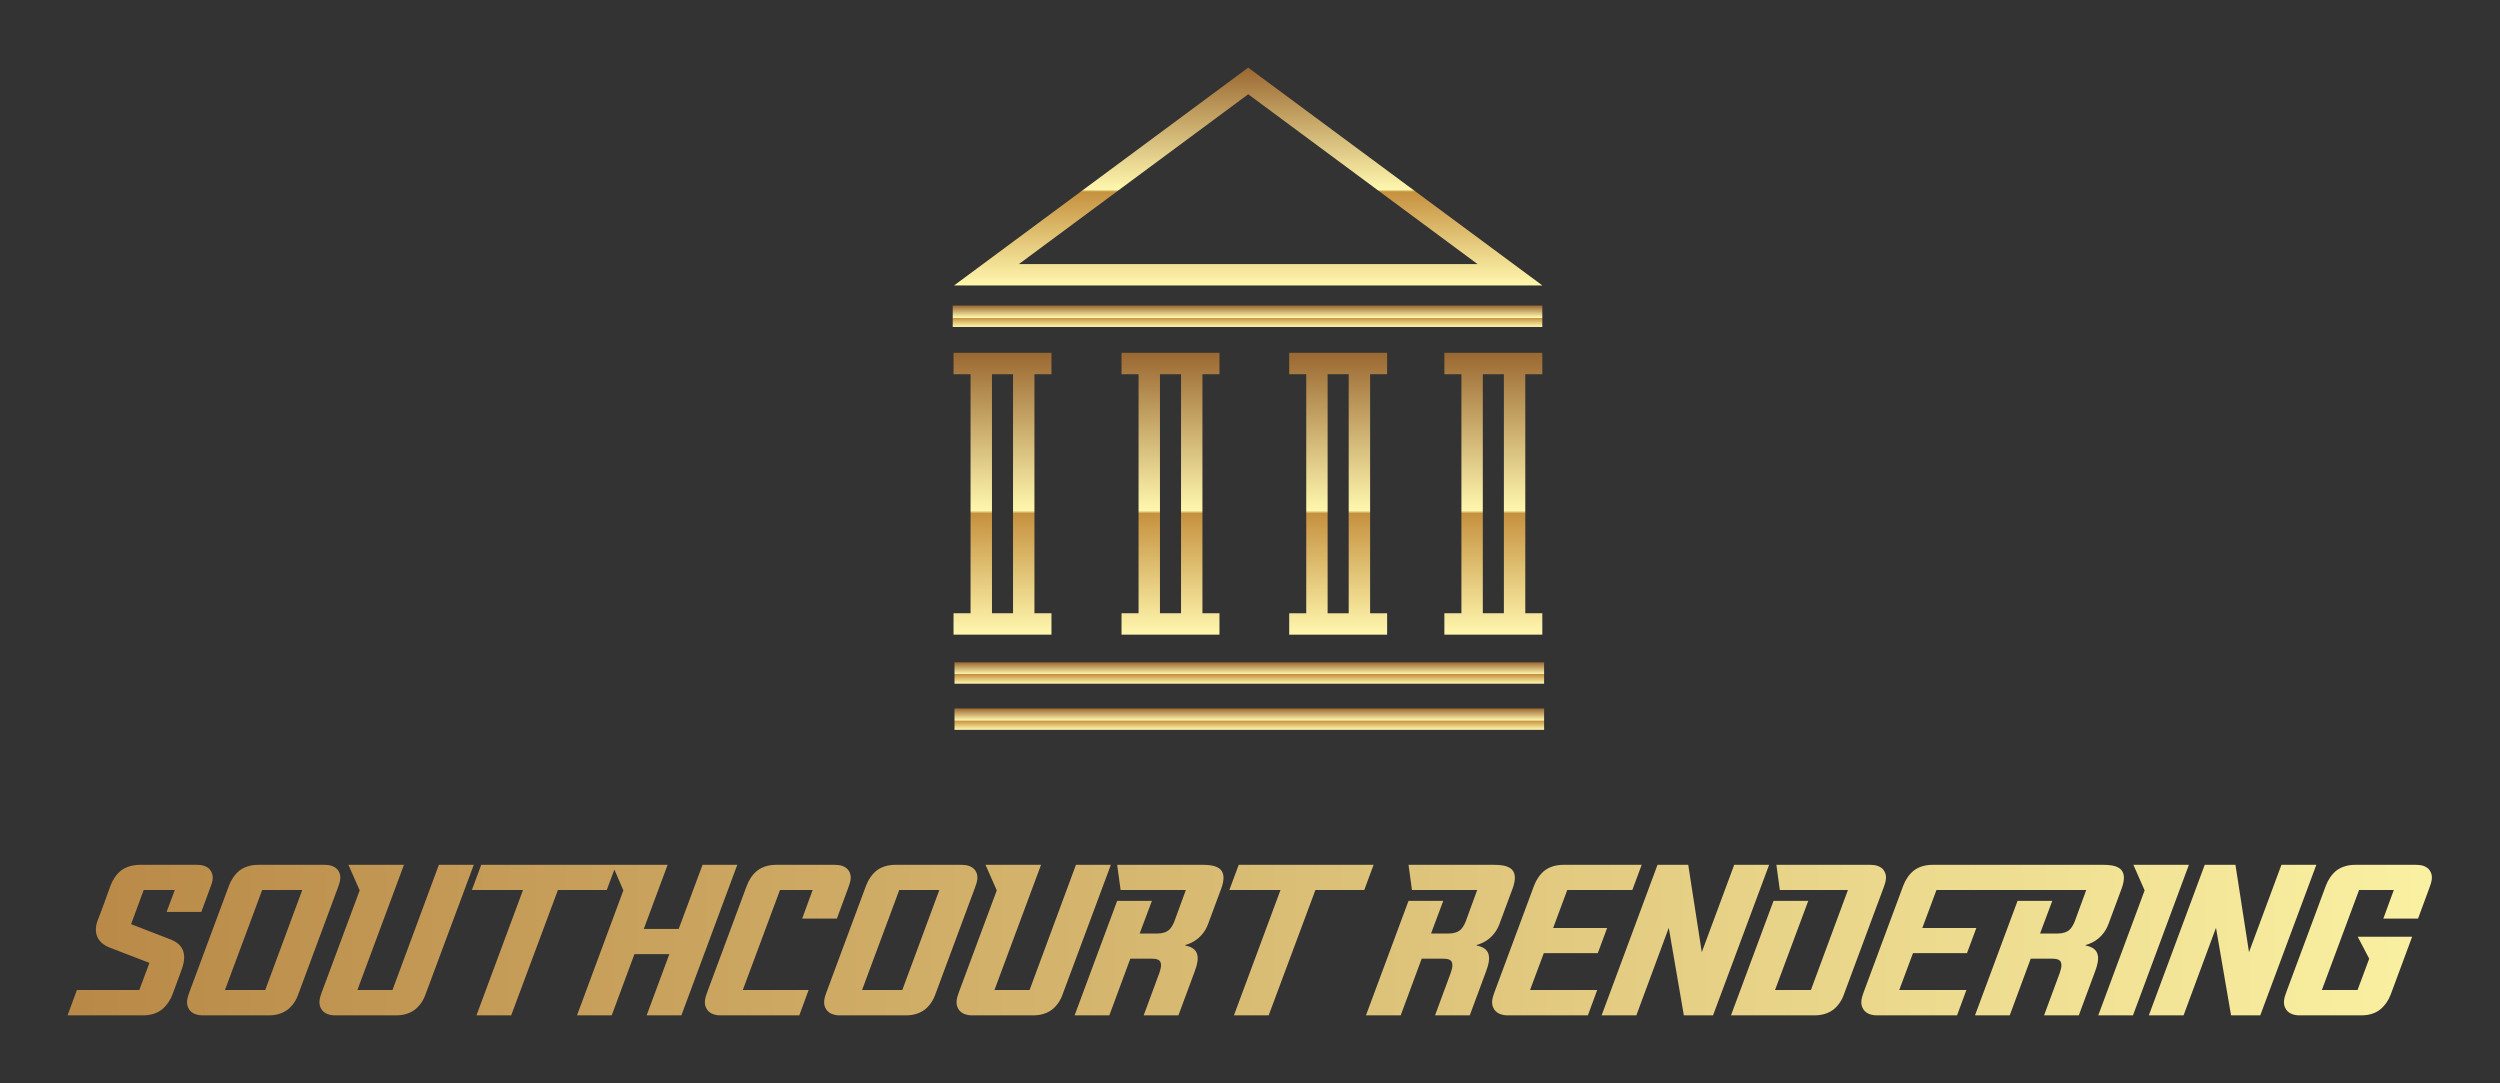
        <svg xmlns="http://www.w3.org/2000/svg" xmlns:xlink="http://www.w3.org/1999/xlink" version="1.1" width="3171.429" 
        height="1373.882" viewBox="0 0 3171.429 1373.882">
			
			<rect x="0" y="0" width="3171.429" height="1373.882" fill="#333333" stroke="none"/>
			
			<g transform="scale(8.571) translate(10, 10)">
				<defs id="SvgjsDefs1687"><linearGradient id="SvgjsLinearGradient1692" x1="-1" y1="1" x2="-1" y2="0"><stop id="SvgjsStop1693" stop-color="#fff7ae" offset="0"></stop><stop id="SvgjsStop1694" stop-color="#c5913f" offset="0.43"></stop><stop id="SvgjsStop1695" stop-color="#fff7ae" offset="0.44"></stop><stop id="SvgjsStop1696" stop-color="#9a6831" offset="1"></stop></linearGradient><linearGradient id="SvgjsLinearGradient1697"><stop id="SvgjsStop1698" stop-color="#b98947" offset="0"></stop><stop id="SvgjsStop1699" stop-color="#faf0a1" offset="1"></stop></linearGradient></defs><g id="SvgjsG1688" featureKey="symbolFeature-0" transform="matrix(1.584,0,0,1.584,95.574,-30.185)" fill="url(#SvgjsLinearGradient1692)"><g xmlns="http://www.w3.org/2000/svg"><rect x="22.372" y="41.293" width="55.09" height="2"></rect><rect x="22.538" y="78.938" width="55.091" height="2"></rect><rect x="22.538" y="74.626" width="55.091" height="2"></rect><path d="M31.598,70.043h-1.591V47.71h1.591v-2h-9.151v2h1.591v22.333h-1.591v2h9.151V70.043z M26.038,47.71h1.969v22.333h-1.969   V47.71z"></path><path d="M77.462,47.71v-2h-9.151v2h1.592v22.333h-1.592v2h9.151v-2h-1.591V47.71H77.462z M73.871,70.043h-1.969V47.71h1.969V70.043   z"></path><path d="M47.295,47.71v-2h-9.151v2h1.591v22.333h-1.591v2h9.151v-2h-1.591V47.71H47.295z M43.704,70.043h-1.969V47.71h1.969V70.043   z"></path><path d="M62.962,47.71v-2h-9.151v2h1.592v22.333h-1.592v2h9.151v-2h-1.591V47.71H62.962z M59.371,70.043h-1.969V47.71h1.969V70.043   z"></path><path d="M49.981,19.062L22.493,39.418h54.978L49.981,19.062z M49.981,21.55l21.427,15.868H28.554L49.981,21.55z"></path></g></g><g id="SvgjsG1689" featureKey="nameFeature-0" transform="matrix(0.706,0,0,0.706,1.836,109.217)" fill="url(#SvgjsLinearGradient1697)"><path d="M10.72 24.88 l8.36 3.24 c2 0.8 3.64 2.48 2.24 6.28 l-1.92 5.2 c-0.48 1.28 -1.24 2.36 -2.16 3.12 c-1.08 0.88 -2.48 1.28 -4.08 1.28 l-15.76 0 l1.96 -5.32 l13.08 0 l2.12 -5.68 l-8.4 -3.24 c-2.44 -0.96 -3.48 -3.04 -2.4 -5.8 c1.4 -3.56 1.32 -3.6 2.64 -7.16 c0.48 -1.28 1.24 -2.36 2.16 -3.12 c1.08 -0.84 2.48 -1.24 4.08 -1.24 l11.92 0 c1.08 0 2.2 0.28 2.8 1.16 c0.84 1.2 0.4 2.52 -0.08 3.72 l-1.84 5 l-7.28 0 l1.72 -4.6 l-6.52 0 z M25.72 44 c-1.08 0 -2.2 -0.32 -2.8 -1.2 c-0.84 -1.2 -0.4 -2.52 0.04 -3.72 l8.28 -22.28 c0.48 -1.28 1.24 -2.36 2.16 -3.12 c1.08 -0.84 2.44 -1.24 4.04 -1.24 l13.84 0 c1.08 0 2.2 0.28 2.84 1.16 c0.84 1.2 0.36 2.52 -0.08 3.72 l-8.28 22.28 c-0.44 1.28 -1.2 2.36 -2.12 3.12 c-1.12 0.88 -2.48 1.28 -4.08 1.28 l-13.84 0 z M30.4 38.68 l8.44 0 l7.76 -20.96 l-8.4 0 z M58.16 38.68 l7.36 0 l9.72 -26.24 l7.32 0 l-10.12 27.16 c-0.44 1.28 -1.2 2.36 -2.12 3.12 c-1.12 0.88 -2.48 1.28 -4.08 1.28 l-12.76 0 c-1.08 0 -2.2 -0.32 -2.8 -1.2 c-0.84 -1.2 -0.4 -2.52 0.04 -3.72 l7.92 -21.28 l-2.36 -5.36 l11.64 0 z M112.4 12.44 l-1.96 5.28 l-10.24 0 l-9.8 26.28 l-7.28 0 l9.76 -26.28 l-10.72 0 l1.96 -5.28 l28.28 0 z M137.8 12.44 l-11.72 31.56 l-7.28 0 l4.76 -12.84 l-7.32 0 l-4.76 12.84 l-7.28 0 l9.72 -26.2 l-2.32 -5.36 l11.6 0 l-5 13.44 l7.32 0 l5 -13.44 l7.28 0 z M138.96 38.68 l13.8 0 l-1.96 5.32 l-16.52 0 c-1.08 0 -2.2 -0.32 -2.8 -1.2 c-0.84 -1.2 -0.4 -2.52 0.04 -3.72 l8.28 -22.28 c0.48 -1.28 1.24 -2.36 2.16 -3.12 c1.08 -0.84 2.44 -1.24 4.04 -1.24 l12.28 0 c1.08 0 2.2 0.28 2.84 1.16 c0.84 1.2 0.36 2.52 -0.08 3.72 l-2.36 6.4 l-7.28 0 l2.2 -6 l-6.84 0 z M159.28 44 c-1.08 0 -2.2 -0.32 -2.8 -1.2 c-0.84 -1.2 -0.4 -2.52 0.04 -3.72 l8.28 -22.28 c0.48 -1.28 1.24 -2.36 2.16 -3.12 c1.08 -0.84 2.44 -1.24 4.04 -1.24 l13.84 0 c1.08 0 2.2 0.28 2.84 1.16 c0.84 1.2 0.36 2.52 -0.08 3.72 l-8.28 22.28 c-0.44 1.28 -1.2 2.36 -2.12 3.12 c-1.12 0.88 -2.48 1.28 -4.08 1.28 l-13.84 0 z M163.96 38.68 l8.44 0 l7.76 -20.96 l-8.4 0 z M191.72 38.68 l7.36 0 l9.72 -26.24 l7.32 0 l-10.12 27.16 c-0.44 1.28 -1.2 2.36 -2.12 3.12 c-1.12 0.88 -2.48 1.28 -4.08 1.28 l-12.76 0 c-1.08 0 -2.2 -0.32 -2.8 -1.2 c-0.84 -1.2 -0.4 -2.52 0.04 -3.72 l7.92 -21.28 l-2.36 -5.36 l11.64 0 z M217.44 20 l7.28 0 l-2.56 6.84 l3.76 0 c1.04 0 1.88 -0.28 2.48 -0.84 c0.4 -0.4 0.76 -1 1.04 -1.72 l2.4 -6.56 l-13.68 0 l-0.72 -5.28 l16.84 0 c1.76 0 3.84 -0.08 4.88 1.04 c0.64 0.72 0.84 1.88 0.12 3.88 l-2.76 7.44 c-1.04 2.8 -3.08 3.96 -4.76 4.44 l-0.08 0.12 c3 0.52 3.08 2.6 2.04 5.36 l-3.44 9.28 l-7.28 0 l3 -8.12 c0.44 -1.12 0.8 -2.2 0.56 -2.92 c-0.2 -0.72 -1.08 -0.84 -1.88 -0.84 l-4.48 0 l-4.4 11.88 l-7.28 0 z M271.2 12.44 l-1.96 5.28 l-10.24 0 l-9.8 26.28 l-7.28 0 l9.76 -26.28 l-10.72 0 l1.96 -5.28 l28.28 0 z M278.52 20 l7.28 0 l-2.56 6.84 l3.76 0 c1.04 0 1.88 -0.28 2.48 -0.84 c0.4 -0.4 0.76 -1 1.04 -1.72 l2.4 -6.56 l-13.68 0 l-0.72 -5.28 l16.84 0 c1.76 0 3.84 -0.08 4.88 1.04 c0.64 0.72 0.84 1.88 0.12 3.88 l-2.76 7.44 c-1.04 2.8 -3.08 3.96 -4.76 4.44 l-0.08 0.12 c3 0.52 3.08 2.6 2.04 5.36 l-3.44 9.28 l-7.28 0 l3 -8.12 c0.44 -1.12 0.8 -2.2 0.56 -2.92 c-0.2 -0.72 -1.08 -0.84 -1.88 -0.84 l-4.48 0 l-4.4 11.88 l-7.28 0 z M308.84 25.68 l11.32 0 l-1.96 5.28 l-11.32 0 l-2.88 7.72 l14.08 0 l-1.96 5.32 l-16.8 0 c-1.08 0 -2.2 -0.32 -2.8 -1.2 c-0.84 -1.2 -0.4 -2.52 0.04 -3.72 l8.28 -22.28 c0.48 -1.28 1.24 -2.36 2.16 -3.12 c1.08 -0.84 2.44 -1.24 4.04 -1.24 l16.36 0 l-1.96 5.28 l-13.64 0 z M346.8 12.44 l7.32 0 l-11.76 31.56 l-6.12 0 l-3.16 -18.36 l-6.8 18.36 l-7.28 0 l11.72 -31.56 l6.44 0 l2.84 18.32 z M370.64 17.72 l-14.28 0 l-0.72 -5.28 l19.72 0 c1.04 0 2.2 0.28 2.8 1.16 c0.84 1.2 0.36 2.52 -0.08 3.72 l-8.28 22.28 c-0.44 1.28 -1.2 2.36 -2.12 3.12 c-1.12 0.88 -2.48 1.28 -4.08 1.28 l-17.48 0 l8.92 -24 l7.28 0 l-6.96 18.68 l7.52 0 z M373.92 42.8 c-0.84 -1.2 -0.4 -2.52 0.04 -3.72 l8.28 -22.28 c0.48 -1.28 1.24 -2.36 2.16 -3.12 c1.08 -0.84 2.44 -1.24 4.04 -1.24 l34.6 0 c1.76 0 3.84 -0.08 4.88 1.04 c0.64 0.72 0.84 1.88 0.12 3.88 l-2.76 7.44 c-1.04 2.8 -3.08 3.96 -4.76 4.44 l-0.08 0.12 c3 0.52 3.08 2.6 2.04 5.36 l-3.44 9.28 l-7.28 0 l3 -8.12 c0.44 -1.12 0.8 -2.2 0.56 -2.92 c-0.2 -0.72 -1.08 -0.84 -1.88 -0.84 l-4.48 0 l-4.4 11.88 l-7.28 0 l8.92 -24 l7.28 0 l-2.56 6.84 l3.76 0 c1.04 0 1.88 -0.28 2.48 -0.84 c0.4 -0.4 0.76 -1 1.04 -1.72 l2.4 -6.56 l-31.4 0 l-2.96 7.96 l11.32 0 l-1.96 5.28 l-11.32 0 l-2.88 7.72 l14.08 0 l-1.96 5.32 l-16.8 0 c-1.08 0 -2.2 -0.32 -2.8 -1.2 z M423.12 44 l9.72 -26.2 l-2.36 -5.36 l11.64 0 l-11.72 31.56 l-7.28 0 z M461.52 12.44 l7.32 0 l-11.76 31.56 l-6.12 0 l-3.16 -18.36 l-6.8 18.36 l-7.28 0 l11.72 -31.56 l6.44 0 l2.84 18.32 z M484.44 39.6 c-0.48 1.28 -1.24 2.36 -2.16 3.12 c-1.08 0.88 -2.44 1.28 -4.04 1.28 l-12.92 0 c-1.08 0 -2.2 -0.32 -2.8 -1.2 c-0.84 -1.2 -0.4 -2.52 0.04 -3.72 l8.28 -22.28 c0.48 -1.28 1.24 -2.36 2.16 -3.12 c1.08 -0.84 2.44 -1.24 4.04 -1.24 l12.76 0 c1.04 0 2.2 0.28 2.8 1.16 c0.84 1.2 0.36 2.52 -0.08 3.72 l-2.36 6.4 l-7.28 0 l2.2 -6 l-7.28 0 l-7.8 20.96 l7.48 0 l2.44 -6.56 l-2.4 -4.6 l11.4 0 z"></path></g>
			</g>
		</svg>
	